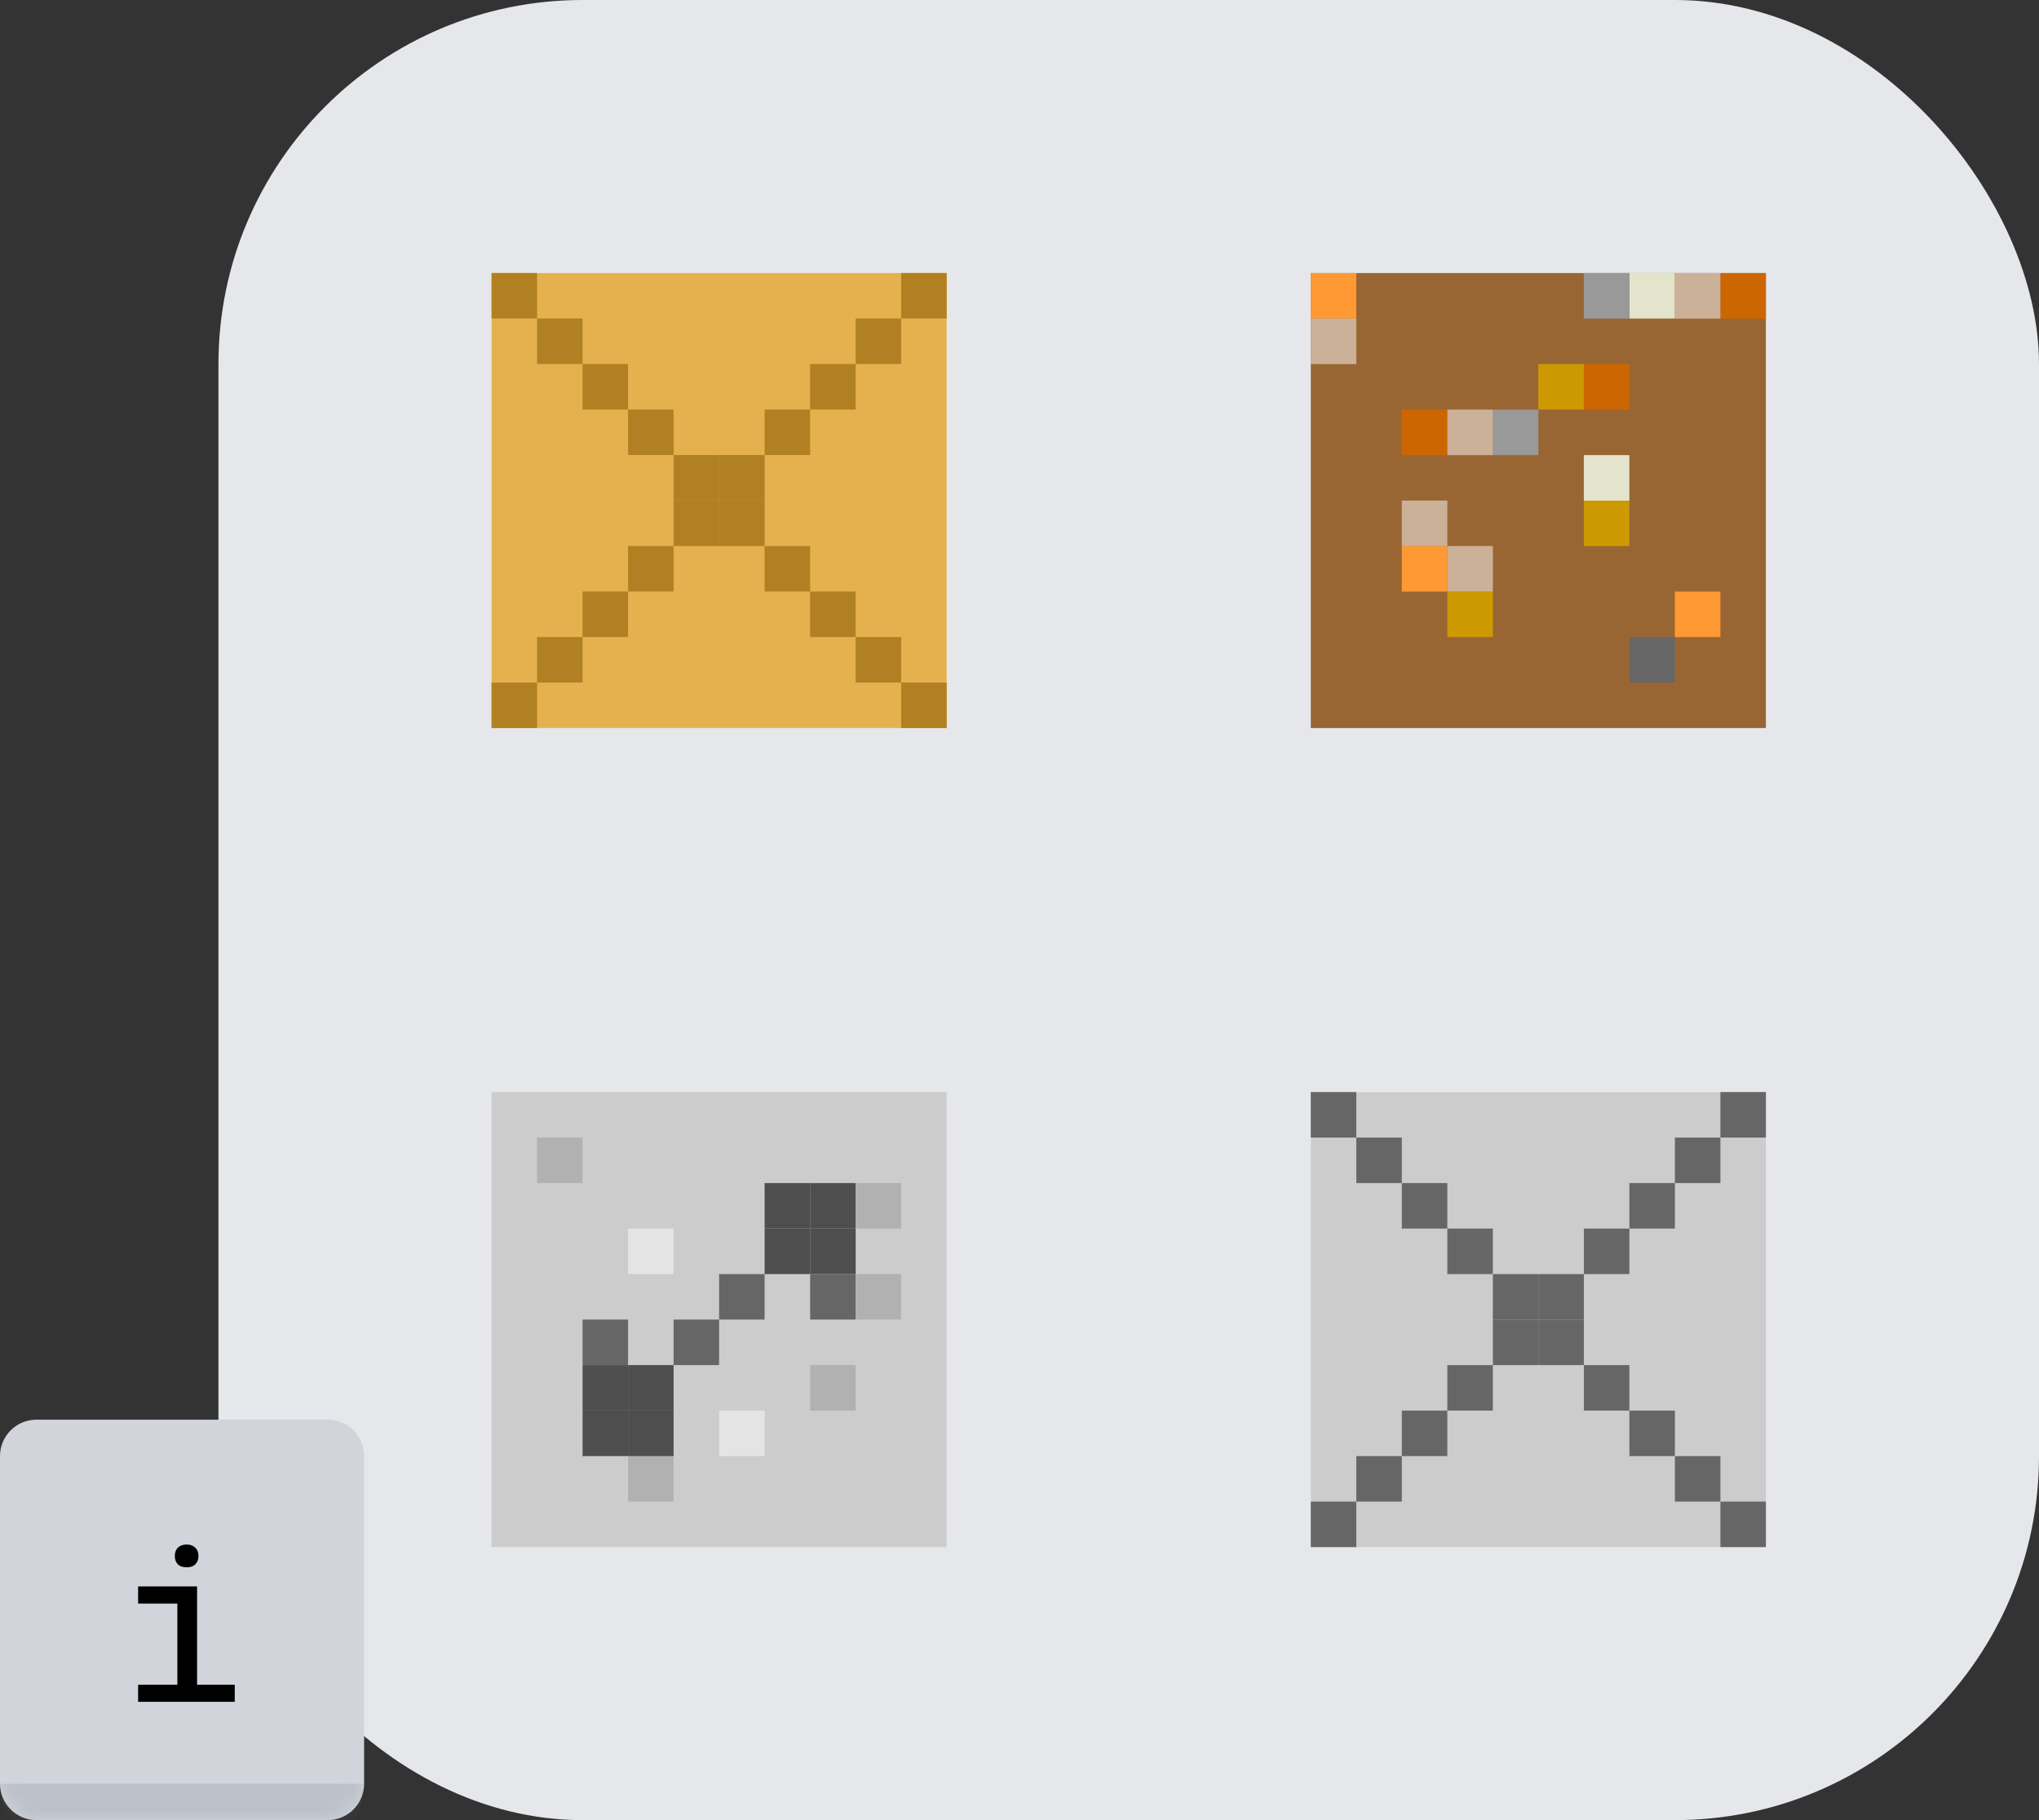 <svg width="112" height="100" viewBox="0 0 112 100" fill="none" xmlns="http://www.w3.org/2000/svg">
<rect x="0" y="0" width="112" height="100" fill="#333333" stroke="none"/>
<rect x="12" width="100" height="100" rx="20" fill="#E5E7EB"/>
<g clip-path="url(#clip0_506_318)">
<rect width="25" height="25" transform="translate(27 15)" fill="white"/>
<rect x="27" y="15" width="25" height="25" fill="#E4B14E"/>
<rect x="27" y="37.5" width="2.5" height="2.5" fill="#B18022"/>
<rect x="27" y="15" width="2.5" height="2.5" fill="#B18022"/>
<rect x="29.5" y="17.5" width="2.5" height="2.5" fill="#B18022"/>
<rect x="32" y="20" width="2.5" height="2.5" fill="#B18022"/>
<rect x="34.5" y="22.5" width="2.5" height="2.5" fill="#B18022"/>
<rect x="37" y="25" width="2.5" height="2.5" fill="#B18022"/>
<rect x="39.5" y="27.5" width="2.5" height="2.5" fill="#B18022"/>
<rect x="42" y="30" width="2.5" height="2.5" fill="#B18022"/>
<rect x="44.5" y="32.5" width="2.5" height="2.5" fill="#B18022"/>
<rect x="47" y="35" width="2.5" height="2.5" fill="#B18022"/>
<rect x="49.5" y="37.5" width="2.5" height="2.5" fill="#B18022"/>
<rect x="29.5" y="35" width="2.5" height="2.5" fill="#B18022"/>
<rect x="32" y="32.5" width="2.5" height="2.5" fill="#B18022"/>
<rect x="34.5" y="30" width="2.5" height="2.5" fill="#B18022"/>
<rect x="37" y="27.5" width="2.5" height="2.5" fill="#B18022"/>
<rect x="39.5" y="25" width="2.5" height="2.5" fill="#B18022"/>
<rect x="42" y="22.5" width="2.5" height="2.5" fill="#B18022"/>
<rect x="44.5" y="20" width="2.5" height="2.5" fill="#B18022"/>
<rect x="47" y="17.5" width="2.5" height="2.5" fill="#B18022"/>
<rect x="49.5" y="15" width="2.5" height="2.5" fill="#B18022"/>
</g>
<rect x="27" y="60" width="25" height="25" fill="#CCCCCC"/>
<rect x="29.5" y="62.5" width="2.5" height="2.5" fill="#B1B1B1"/>
<rect x="34.5" y="67.5" width="2.5" height="2.5" fill="#E4E4E4"/>
<rect x="39.5" y="77.5" width="2.5" height="2.5" fill="#E4E4E4"/>
<rect x="34.5" y="80" width="2.5" height="2.5" fill="#B1B1B1"/>
<rect x="34.5" y="77.5" width="2.5" height="2.5" fill="#4E4E4E"/>
<rect x="34.5" y="75" width="2.5" height="2.5" fill="#4E4E4E"/>
<rect x="32" y="75" width="2.5" height="2.5" fill="#4E4E4E"/>
<rect x="32" y="77.5" width="2.5" height="2.5" fill="#4E4E4E"/>
<rect x="32" y="72.5" width="2.5" height="2.5" fill="#666666"/>
<rect x="37" y="72.5" width="2.5" height="2.5" fill="#666666"/>
<rect x="39.5" y="70" width="2.5" height="2.5" fill="#666666"/>
<rect x="42" y="67.5" width="2.5" height="2.5" fill="#4E4E4E"/>
<rect x="42" y="65" width="2.5" height="2.5" fill="#4E4E4E"/>
<rect x="44.5" y="67.5" width="2.5" height="2.5" fill="#4E4E4E"/>
<rect x="44.5" y="70" width="2.5" height="2.5" fill="#666666"/>
<rect x="44.5" y="65" width="2.5" height="2.5" fill="#4E4E4E"/>
<rect x="44.5" y="75" width="2.5" height="2.5" fill="#B1B1B1"/>
<rect x="47" y="70" width="2.5" height="2.5" fill="#B1B1B1"/>
<rect x="47" y="65" width="2.5" height="2.5" fill="#B1B1B1"/>
<path fill-rule="evenodd" clip-rule="evenodd" d="M72 15.003H96.997V40H72V15.003Z" fill="#996633"/>
<path fill-rule="evenodd" clip-rule="evenodd" d="M72 15.003H74.501V17.505H72V15.003Z" fill="#FF9933"/>
<path fill-rule="evenodd" clip-rule="evenodd" d="M91.998 32.501H94.499V35.002H91.998V32.501Z" fill="#FF9933"/>
<path fill-rule="evenodd" clip-rule="evenodd" d="M76.999 30.001H79.501V32.503H76.999V30.001Z" fill="#FF9933"/>
<path fill-rule="evenodd" clip-rule="evenodd" d="M84.498 20.003H87V22.504H84.498V20.003Z" fill="#CC9900"/>
<path fill-rule="evenodd" clip-rule="evenodd" d="M79.501 32.501H82.002V35.002H79.501V32.501Z" fill="#CC9900"/>
<path fill-rule="evenodd" clip-rule="evenodd" d="M86.998 27.502H89.499V30.003H86.998V27.502Z" fill="#CC9900"/>
<path fill-rule="evenodd" clip-rule="evenodd" d="M76.999 22.504H79.501V25.005H76.999V22.504Z" fill="#CC6600"/>
<path fill-rule="evenodd" clip-rule="evenodd" d="M94.499 15.003H97V17.505H94.499V15.003Z" fill="#CC6600"/>
<path fill-rule="evenodd" clip-rule="evenodd" d="M86.998 20.003H89.5V22.504H86.998V20.003Z" fill="#CC6600"/>
<path fill-rule="evenodd" clip-rule="evenodd" d="M86.998 25.005H89.5V27.507H86.998V25.005Z" fill="#E4E4CC"/>
<path fill-rule="evenodd" clip-rule="evenodd" d="M89.5 15H92.001V17.501H89.5V15Z" fill="#E4E4CC"/>
<path fill-rule="evenodd" clip-rule="evenodd" d="M86.998 15H89.499V17.501H86.998V15Z" fill="#999999"/>
<path fill-rule="evenodd" clip-rule="evenodd" d="M81.999 22.504H84.5V25.005H81.999V22.504Z" fill="#999999"/>
<path fill-rule="evenodd" clip-rule="evenodd" d="M79.501 22.504H82.002V25.005H79.501V22.504Z" fill="#CCB199"/>
<path fill-rule="evenodd" clip-rule="evenodd" d="M89.5 35.001H92.001V37.502H89.5V35.001Z" fill="#666666"/>
<path fill-rule="evenodd" clip-rule="evenodd" d="M72 17.501H74.501V20.003H72V17.501Z" fill="#CCB199"/>
<path fill-rule="evenodd" clip-rule="evenodd" d="M76.999 27.502H79.501V30.004H76.999V27.502Z" fill="#CCB199"/>
<path fill-rule="evenodd" clip-rule="evenodd" d="M79.501 30.002H82.002V32.503H79.501V30.002Z" fill="#CCB199"/>
<path fill-rule="evenodd" clip-rule="evenodd" d="M91.998 15.003H94.499V17.505H91.998V15.003Z" fill="#CCB199"/>
<g clip-path="url(#clip1_506_318)">
<rect width="25" height="25" transform="translate(72 60)" fill="white"/>
<rect x="72" y="60" width="25" height="25" fill="#CCCCCC"/>
<rect x="72" y="82.5" width="2.5" height="2.5" fill="#666666"/>
<rect x="72" y="60" width="2.5" height="2.5" fill="#666666"/>
<rect x="74.5" y="62.5" width="2.5" height="2.5" fill="#666666"/>
<rect x="77" y="65" width="2.5" height="2.5" fill="#666666"/>
<rect x="79.5" y="67.5" width="2.5" height="2.5" fill="#666666"/>
<rect x="82" y="70" width="2.5" height="2.5" fill="#666666"/>
<rect x="84.5" y="72.5" width="2.5" height="2.5" fill="#666666"/>
<rect x="87" y="75" width="2.5" height="2.5" fill="#666666"/>
<rect x="89.5" y="77.5" width="2.5" height="2.5" fill="#666666"/>
<rect x="92" y="80" width="2.5" height="2.5" fill="#666666"/>
<rect x="94.5" y="82.5" width="2.5" height="2.5" fill="#666666"/>
<rect x="74.5" y="80" width="2.5" height="2.5" fill="#666666"/>
<rect x="77" y="77.5" width="2.5" height="2.5" fill="#666666"/>
<rect x="79.5" y="75" width="2.5" height="2.5" fill="#666666"/>
<rect x="82" y="72.5" width="2.5" height="2.5" fill="#666666"/>
<rect x="84.5" y="70" width="2.5" height="2.5" fill="#666666"/>
<rect x="87" y="67.5" width="2.5" height="2.5" fill="#666666"/>
<rect x="89.5" y="65" width="2.5" height="2.5" fill="#666666"/>
<rect x="92" y="62.5" width="2.5" height="2.5" fill="#666666"/>
<rect x="94.5" y="60" width="2.5" height="2.5" fill="#666666"/>
</g>
<mask id="path-84-inside-1_506_318" fill="white">
<path d="M0 80C0 78.895 0.895 78 2 78H18C19.105 78 20 78.895 20 80V98C20 99.105 19.105 100 18 100H2C0.895 100 0 99.105 0 98V80Z"/>
</mask>
<path d="M0 80C0 78.895 0.895 78 2 78H18C19.105 78 20 78.895 20 80V98C20 99.105 19.105 100 18 100H2C0.895 100 0 99.105 0 98V80Z" fill="#D1D5DB"/>
<path d="M7.586 87.16H10.826V92.562H12.895V93.5H7.586V92.562H9.742V88.103H7.586V87.16ZM9.602 85.496C9.602 85.402 9.615 85.314 9.643 85.232C9.674 85.15 9.721 85.08 9.783 85.022C9.834 84.971 9.898 84.932 9.977 84.904C10.059 84.873 10.15 84.857 10.252 84.857C10.354 84.857 10.443 84.873 10.521 84.904C10.6 84.932 10.664 84.971 10.715 85.022C10.777 85.076 10.824 85.144 10.855 85.227C10.887 85.309 10.902 85.398 10.902 85.496C10.902 85.672 10.848 85.818 10.738 85.936C10.629 86.053 10.467 86.111 10.252 86.111C10.033 86.111 9.869 86.053 9.76 85.936C9.654 85.818 9.602 85.672 9.602 85.496Z" fill="black"/>
<path d="M0 78H20H0ZM20 98C20 100.209 18.209 102 16 102H4C1.791 102 0 100.209 0 98C0 98 0.895 98 2 98H18C19.105 98 20 98 20 98ZM0 100V78V100ZM20 78V100V78Z" fill="#6B7280" fill-opacity="0.2" mask="url(#path-84-inside-1_506_318)"/>
<defs>
<clipPath id="clip0_506_318">
<rect width="25" height="25" fill="white" transform="translate(27 15)"/>
</clipPath>
<clipPath id="clip1_506_318">
<rect width="25" height="25" fill="white" transform="translate(72 60)"/>
</clipPath>
</defs>
</svg>
